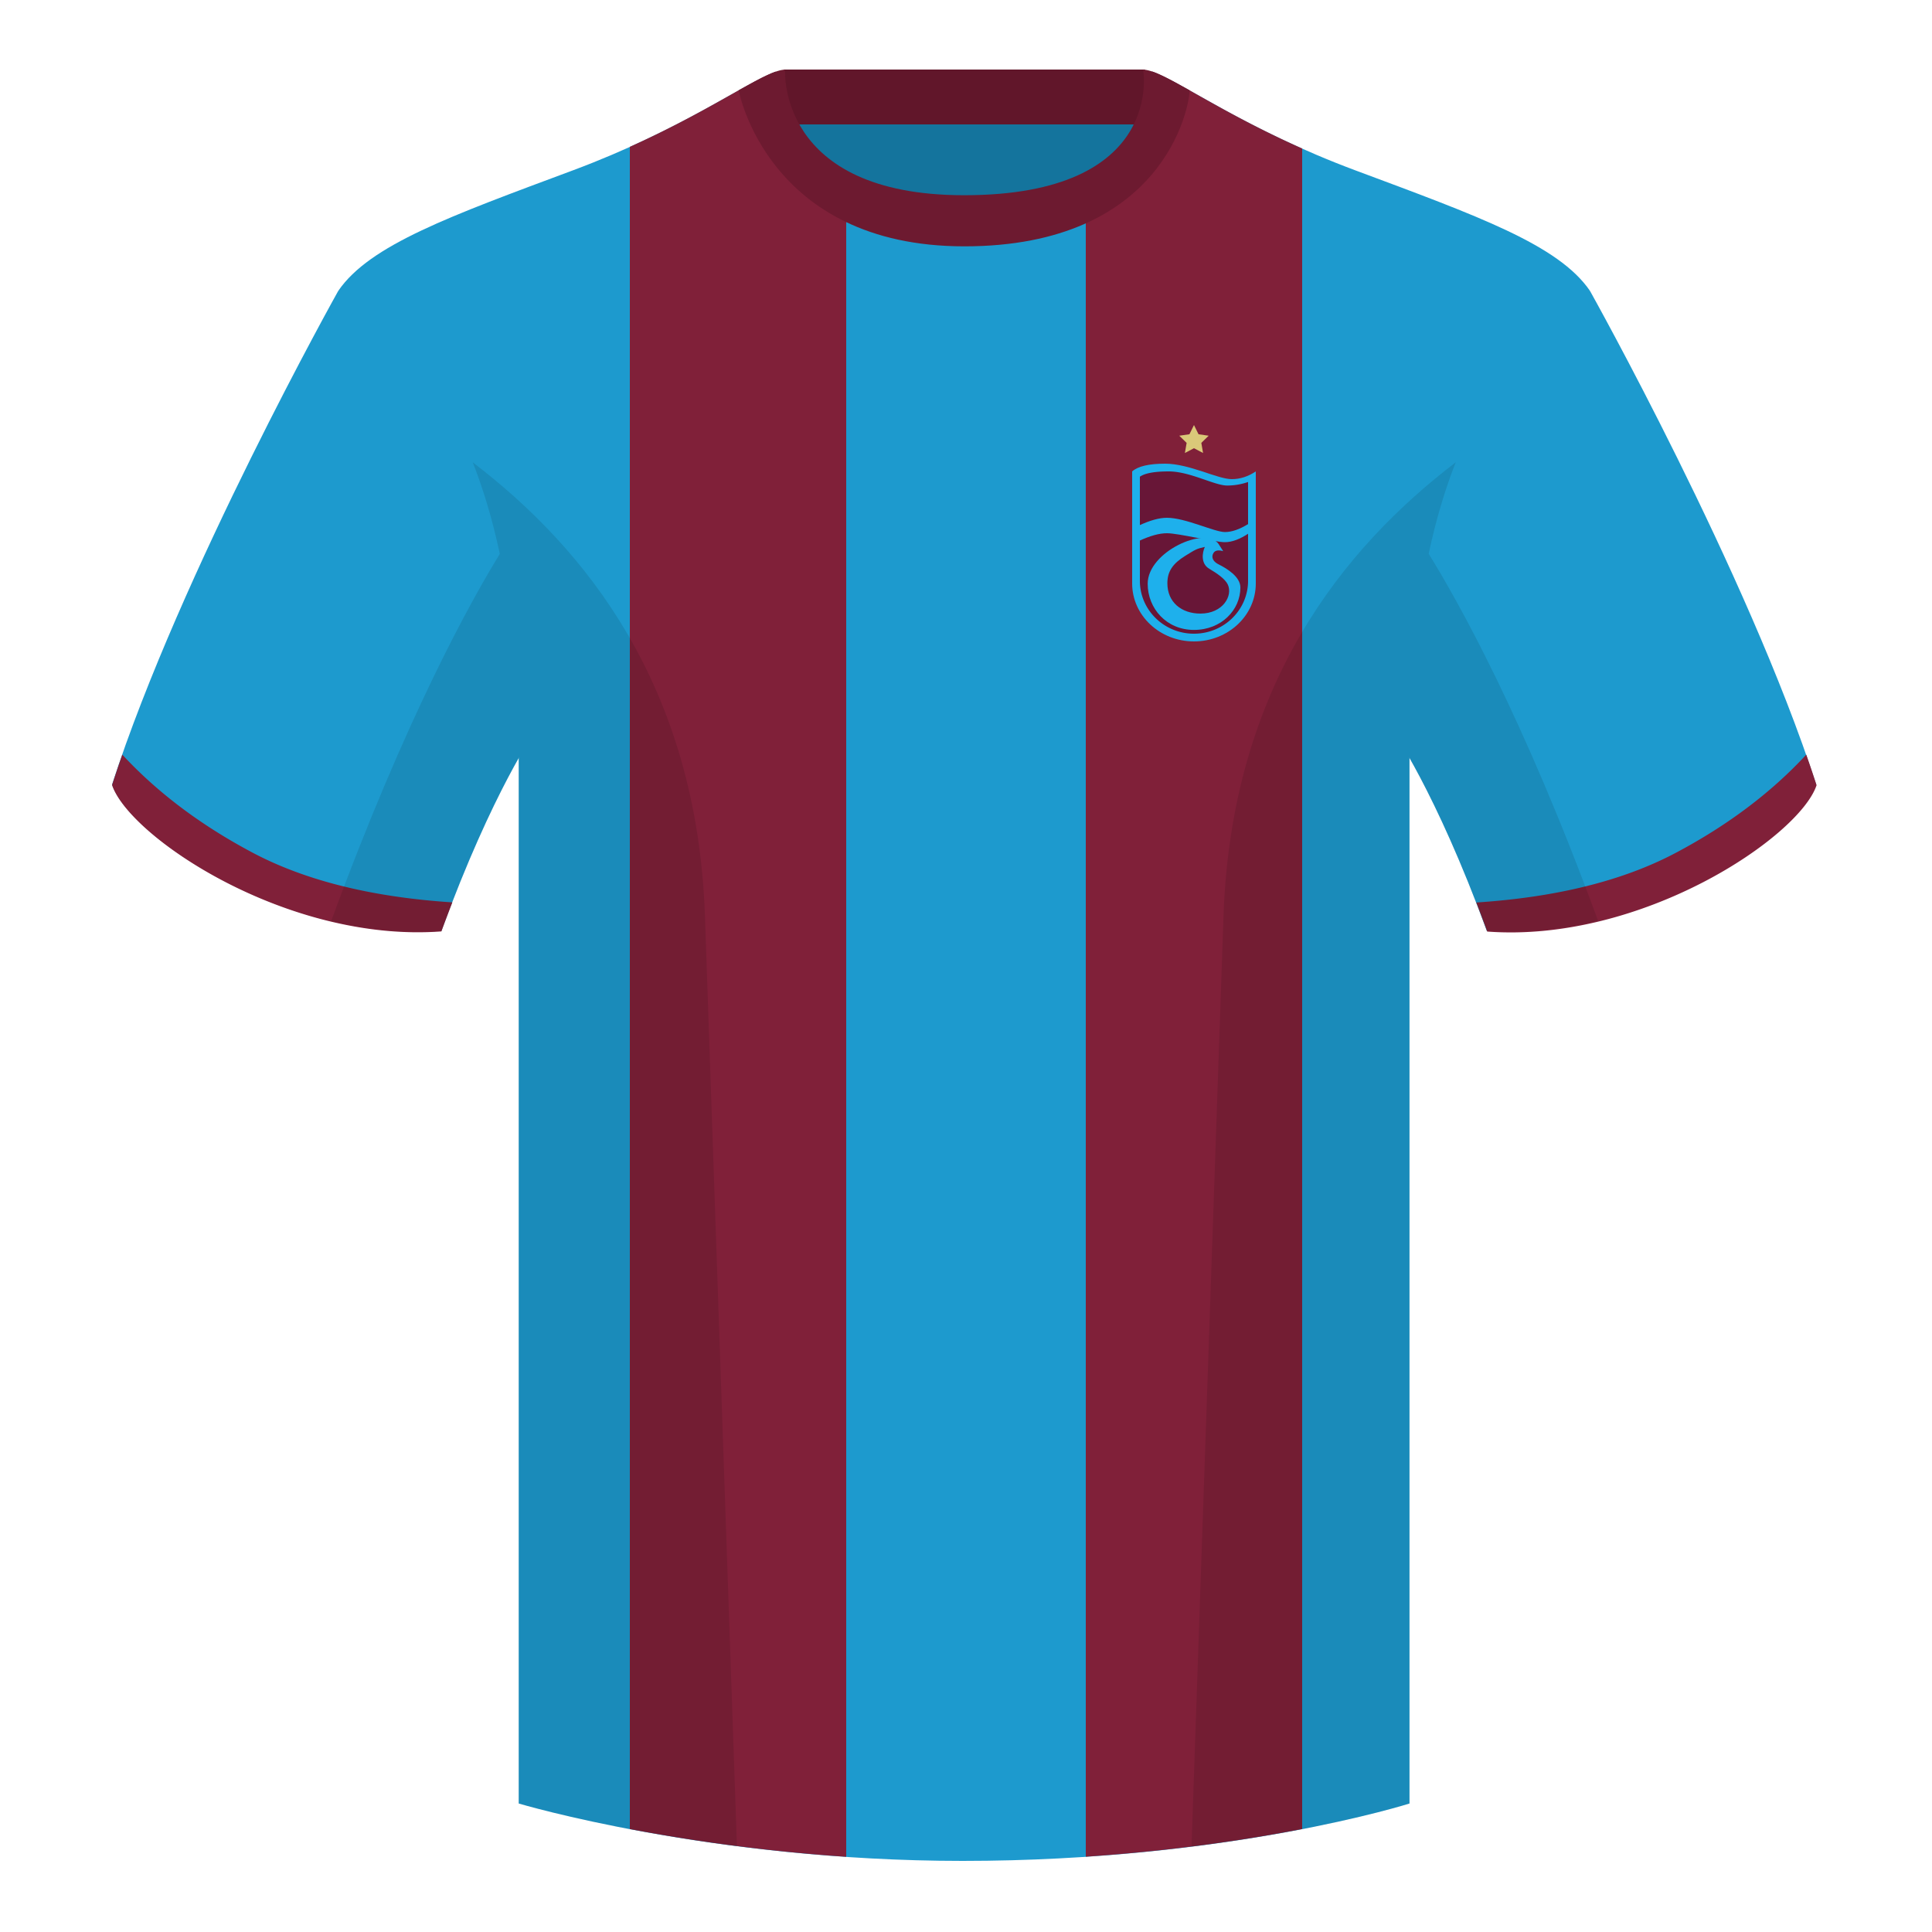 <?xml version="1.0" encoding="UTF-8"?><svg height="500" viewBox="0 0 500 500" width="500" xmlns="http://www.w3.org/2000/svg"><g fill="none" fill-rule="evenodd"><path d="M0 0h500v500H0z"/><path d="M203.006 109.193h93.643V21.898h-93.643z" fill="#14749d"/><path d="M202.867 32.198h93.458v-14.2h-93.458z" fill="#61162a"/><g fill="#1d9ace"><path d="M87.55 75.26s-40.762 72.8-58.547 127.77c4.445 13.375 45.208 40.86 85.232 37.885 13.34-36.4 24.46-52 24.46-52S141.658 93.83 87.55 75.26M411.476 75.26s40.762 72.8 58.547 127.77c-4.445 13.375-45.208 40.86-85.232 37.885-13.34-36.4-24.46-52-24.46-52S357.368 93.83 411.476 75.26"/><path d="M249.514 57.706c-50.082 0-47.798-39.47-48.742-39.14-7.516 2.618-24.133 14.936-52.439 25.495-31.873 11.885-52.626 19.315-60.782 31.2 11.114 8.915 46.694 28.97 46.694 120.345v271.14S183.903 481.6 249.13 481.6c68.929 0 115.648-14.855 115.648-14.855v-271.14c0-91.375 35.58-111.43 46.7-120.345-8.157-11.885-28.91-19.315-60.783-31.2-28.36-10.577-44.982-22.92-52.478-25.511-.927-.318 4.177 39.156-48.703 39.156z"/></g><path d="M219 50.415v430.123c-22.214-1.502-41.477-4.415-56-7.182V37.996c19.534-8.794 31.66-17.334 37.772-19.466.685-.236-.33 20.503 18.228 31.885zm118-11.983v434.917c-14.19 2.752-33.278 5.65-56 7.16V50.556c19.071-11.353 16.541-32.271 17.217-32.041 6.198 2.144 18.633 10.952 38.783 19.917zM467.461 195.302a338.826 338.826 0 0 1 2.668 7.9c-4.445 13.375-45.208 40.86-85.232 37.885a426.405 426.405 0 0 0-2.836-7.52c20.795-1.358 37.993-5.637 51.595-12.837 13.428-7.11 24.696-15.585 33.805-25.428zM31.655 195.302c9.103 9.828 20.36 18.291 33.772 25.392 13.611 7.205 30.824 11.485 51.64 12.84a426.42 426.42 0 0 0-2.835 7.516C74.208 244.025 33.445 216.54 29 203.165c.836-2.584 1.723-5.209 2.655-7.863z" fill="#802039"/><path d="M249.576 63.752c51.479 0 58.279-35.895 58.279-40.38-5.772-3.24-9.728-5.345-12.008-5.345 0 0 5.881 32.495-46.335 32.495-48.52 0-46.336-32.495-46.336-32.495-2.28 0-6.235 2.105-12.002 5.345 0 0 7.368 40.38 58.402 40.38" fill="#6d1a30"/><path d="M309 166c8.837 0 16-6.716 16-15v-29c-1.994 1.333-4.064 2-6.21 2-3.712 0-10.974-4-17.257-4-4.188 0-7.032.667-8.533 2v29c0 8.284 7.163 15 16 15z" fill="#1eb0ec"/><path d="M309 164c7.732 0 14-6.132 14-13.696V124.74a16.38 16.38 0 0 1-5.434.913c-3.248 0-9.602-3.652-15.1-3.652-3.664 0-6.153.457-7.466 1.37v26.934c0 7.564 6.268 13.696 14 13.696z" fill="#681637"/><path d="M294.764 136c2.845-1.333 5.257-2 7.236-2 4.8 0 12.275 3.693 15.011 3.693 1.824 0 3.892-.731 6.205-2.193v2.5c-2.31 1.542-4.379 2.313-6.205 2.313-2.739 0-12.007-2.313-15.011-2.313-1.98 0-4.392.667-7.236 2z" fill="#1eb0ec"/><path d="M309 116l-2.351 1.236.449-2.618-1.902-1.854 2.628-.382L309 110l1.176 2.382 2.628.382-1.902 1.854.45 2.618z" fill="#dac979"/><path d="M309 163.022c7.157 0 12.012-5.23 12.012-10.969 0-2.807-3.5-4.93-5.623-5.989-2.446-1.219-1.58-3.05-.857-3.427.483-.252 1.157-.252 2.022 0l-1.165-1.824c-3.248-4.782-18.371 1.906-18.371 10.27 0 6.348 4.825 11.94 11.982 11.94zm3.913-15.857c2.183 1.296 4.146 2.679 4.826 4.085 1.39 2.877-1.223 7.546-7.07 7.546-4.901 0-8.553-2.943-8.553-7.84 0-3.112 1.435-5.124 4.613-7.096 2.727-1.693 2.955-1.845 5.085-2.318-.688 1.49-1.085 4.326 1.099 5.623z" fill="#1eb0ec" fill-rule="nonzero"/><path d="M413.584 238.323c-9.287 2.238-19.064 3.316-28.798 2.592-8.197-22.369-15.557-36.883-20.012-44.748v270.577s-21.102 6.71-55.867 11.11l-.544-.059c1.881-54.795 5.722-166.47 8.277-240.705 2.055-59.755 31.084-95.29 60.099-117.44-2.676 6.78-5.072 14.606-7 23.667 7.354 11.852 24.436 42.069 43.831 94.964l.014.042zM190.717 477.795c-34.248-4.401-56.477-11.05-56.477-11.05V196.171c-4.456 7.867-11.813 22.38-20.01 44.743-9.632.716-19.308-.332-28.51-2.523.005-.033.012-.065.02-.097 19.377-52.848 36.305-83.066 43.61-94.944-1.93-9.075-4.328-16.912-7.007-23.701 29.015 22.15 58.044 57.685 60.1 117.44 2.554 74.235 6.395 185.91 8.276 240.705z" fill="#000" fill-opacity=".1"/></g></svg>